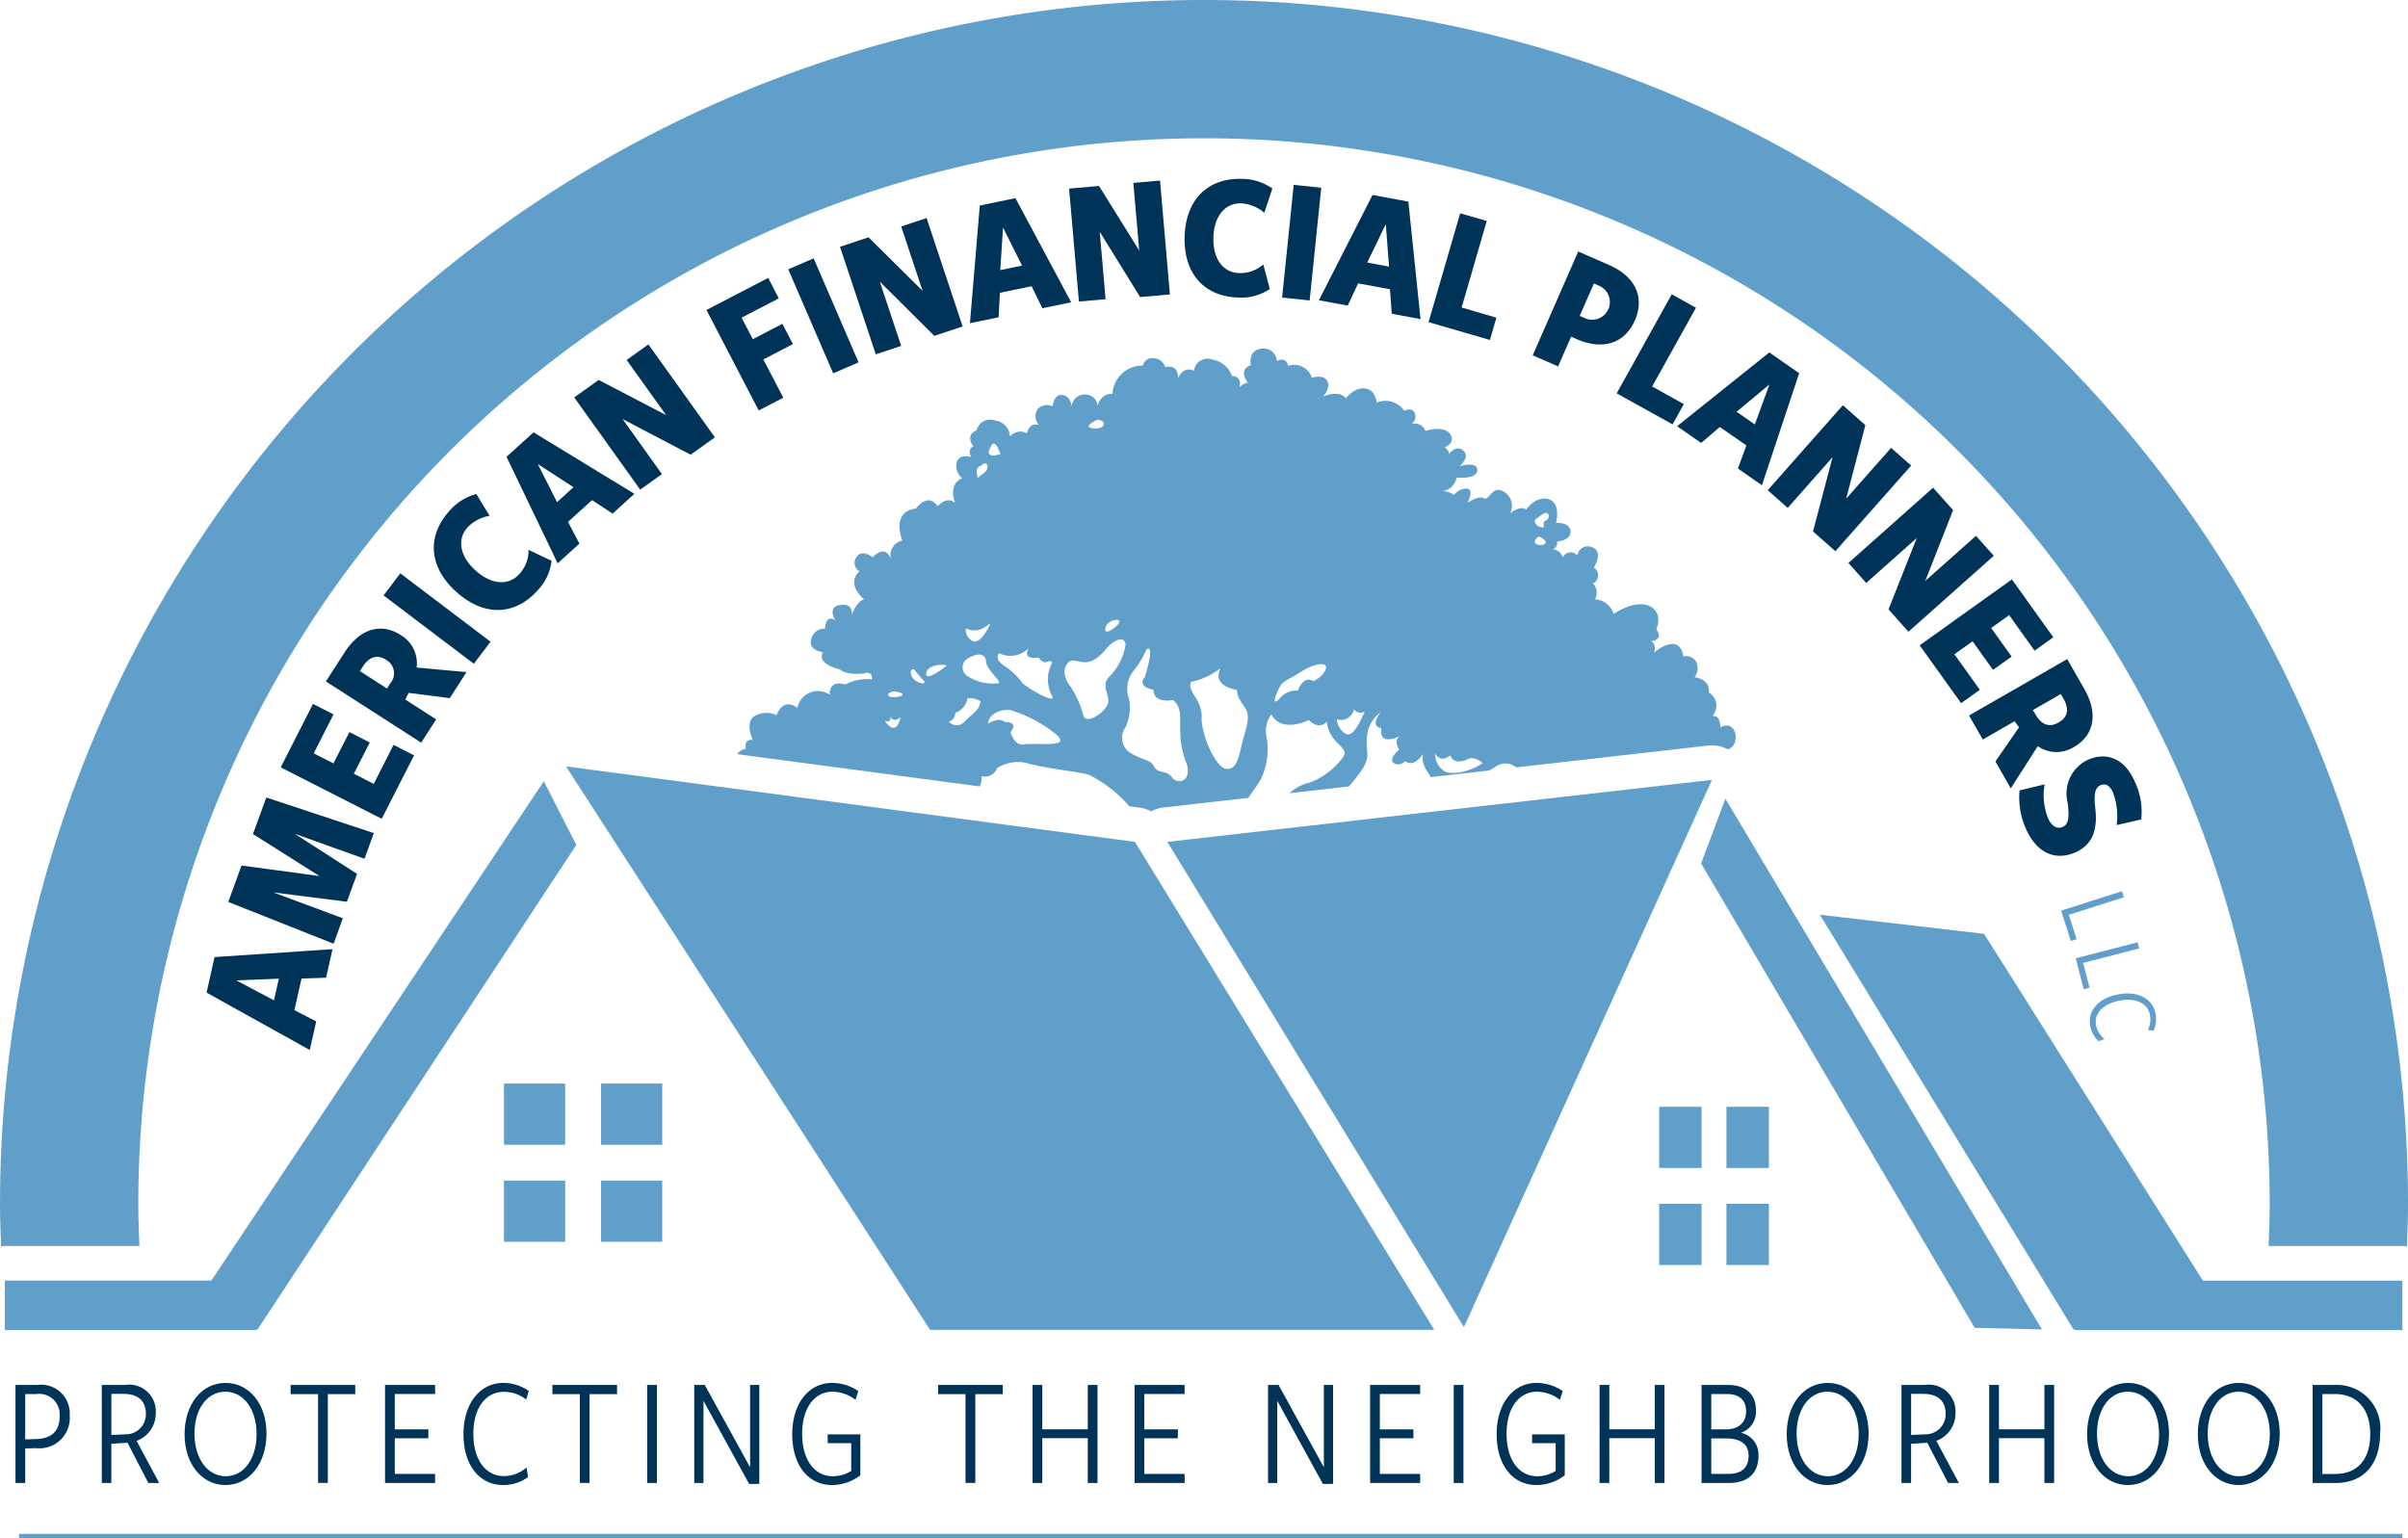 <svg xmlns="http://www.w3.org/2000/svg" width="156.681" height="100.092" viewBox="0 0 156.681 100.092">
  <g id="Group_2" data-name="Group 2" transform="translate(-32.577 -12.474)">
    <line id="Line" x2="155.079" transform="translate(33.812 112.429)" fill="none" stroke="#619fcb" stroke-miterlimit="10" stroke-width="0.274"/>
    <path id="Path_1" data-name="Path 1" d="M32.891,93.561h8.756c-.036-.913-.07-1.826-.07-2.747a69.34,69.34,0,0,1,138.681,0c0,.921-.034,1.834-.07,2.747h8.7a2.2,2.2,0,0,1,.3.029c.033-.923.071-1.845.071-2.776a78.34,78.34,0,0,0-156.681,0c0,.93.038,1.85.07,2.771A2.214,2.214,0,0,1,32.891,93.561Z" fill="#619fcb"/>
    <path id="Tree" d="M80.545,61.552l15.783,2.1a1.526,1.526,0,0,0,.131-.669.8.8,0,0,0,.982-.514,2.543,2.543,0,0,1,1.777-.374c1.491.414,3.319.561,4.208.795a8.742,8.742,0,0,1,2.639,2.054l.656.087a2.239,2.239,0,0,1,.756.241,2.257,2.257,0,0,1,.8-.246l5.532-.63c.15-.272.533-.72.84-1.273a4.582,4.582,0,0,0,.327-2.758,1.775,1.775,0,0,1,.328-1.4c.654,1.262,2.431.374,2.431.374.748.7,1.169.093,1.169.093.14,1.45,1.5,1.637,1.076,2.291a4.752,4.752,0,0,1-2.2,1.684,2.813,2.813,0,0,0-1.3.687l3.858-.439a10.262,10.262,0,0,0,.949-1.23c.467-.888.14-.935.233-2.011a2.2,2.2,0,0,1,.889-1.589c-.748.982.046,1.028.046,1.028-.187,1.263,1.216.515,1.216.515-.467.327-.047.888-.047.888-1.075.888,0,1.216.374.748.608.468,1.169-.468,1.169-.468-.127.733.3,1.119.506,1.512l3.813-.434c.242-.135.4-.236.4-.236a1.067,1.067,0,0,1,1.342.037l12.483-1.421a2.181,2.181,0,0,1,.255-.015,2.247,2.247,0,0,1,1.031.252c.861-.213.6-2.034-.484-1.42,0-.879-.521-.741-.521-.741a1,1,0,0,0-.226-1.534c.107-.881-.924-.989-.924-.989a.989.989,0,0,0,.107-.988.742.742,0,0,0-.838-.365c-.28-1.676-1.934-.237-1.934-.237a.56.56,0,0,0-.151-.752c.86-.15.323-.773.323-.773s.408-.881-.215-1.376c-.967-.752-2.557.366-2.557.366a1.375,1.375,0,0,0-1.225-.946.846.846,0,0,0-.129-1.031.589.589,0,0,0,.065-1.031s.666-1.053-.129-1.333a.681.681,0,0,0-.945.538.57.57,0,0,0-.945.129.792.792,0,0,0-.667-.538.4.4,0,0,0,.279-.494s.968-.064.881-.687-.945-.516-.945-.516.365-1.289-.472-1.547-1.462.666-1.462.666c-.43-.3-1.053.258-1.053.258a1.049,1.049,0,0,0-.343-1.375c-.8-.58-1.018.6-1.354.386s-1.065.29-1.065.29.474-.9-.063-.919a.942.942,0,0,0-.806.415,1.5,1.5,0,0,0-.752-.258,1.05,1.05,0,0,0,.9-.881s1.333.15,1.354-.473-1.16-.258-1.16-.258.73-.58.258-1.01-.946.215-.946.215c.022-.258-.279-.43-.279-.43s.6-.236.451-.687c-.279-.86-1.7-.387-1.7-.387a.751.751,0,0,0-.924-.451.563.563,0,0,0,.236-.688c-.172-.451-.687-.172-.687-.172a1.48,1.48,0,0,0-1.784-.537s-.086-.623-.473-.816c-.8-.43-1.546.537-1.546.537-.452-.58-1.5-.108-1.5-.108a1.234,1.234,0,0,0,.366-.752c-.086-.816-1.075-.472-1.075-.472a1.206,1.206,0,0,0-1.547-.774c-.129-.644-.73-.322-.73-.322a.86.86,0,0,0-.989-.8c-.924.086-.709,1.074-.709,1.074-.881.322-.193,1.139-.193,1.139a.94.94,0,0,0-.537.3c.172-.774-.494-.731-.494-.731a1.637,1.637,0,0,0-1.29-1.074.882.882,0,0,0-1.182.73c-.751-.343-1.031.5-1.031.5,0-1.01-.838-.731-.838-.731a.81.81,0,0,0-.752-.58.615.615,0,0,0-.709.473,1.954,1.954,0,0,0-1.977,1.847c-.773-.064-.966.774-.966.774a.786.786,0,0,0-.731-.731.856.856,0,0,0-.967.8s0-.687-.58-.773-.645.73-.645.73a.866.866,0,0,0-.945.151.807.807,0,0,0,.064,1.074c-.666-.215-.794.537-.794.537a.866.866,0,0,0-1.1.215,1.109,1.109,0,0,0-.989-1.053.9.9,0,0,0-1.182.645c-.8.322-.215,1.053-.215,1.053-.429.15-.15.687-.15.687s-.709-.236-.924.3a1.034,1.034,0,0,0,.344,1.075c-.967.408-.451,1.611-.451,1.611-.559-.494-1.139.215-1.139.215-.645-.945-1.418.15-1.418.15-1.676.215-.881,2.085-.881,2.085a.945.945,0,0,0-.731,1.2c-.43-1.032-1.2-.108-1.2-.108s-.679-.582-1.053-.021a.628.628,0,0,0,.193.924c-.924.859.3,1.826.3,1.826-.537.151-.816,1.075-.816,1.075s.215-.817-.709-.71-.344,1.01-.344,1.01c-.666-.451-.666.538-.666.538a.861.861,0,0,0-.9.666c-.236.752.752.859.752.859-.292.584.359.926,1.107,1.124.451.419,1.694.255,1.694.255-.242-.005.458-.229.392.393a3.078,3.078,0,0,0-1.745.335c-1.1-.335-1,.665-1,.665a1.356,1.356,0,0,0-2.106.86c-.967-.731-1.354.472-1.354.472a1.465,1.465,0,0,0-1.311,0c-.838.323-.236,1.612-.236,1.612-.623-.086-.45.577-.45.577A.812.812,0,0,0,80.545,61.552ZM132.6,47.907c-.38-.127.045-.558.148-.507C133.549,47.8,132.979,48.034,132.6,47.907Zm-.021-1.711c.337-.211.38-.316.591-.338s.275.381-.042.507.211.655-.486.338C132.641,46.7,132.24,46.407,132.578,46.2Zm-6.616,15.332c.374.655.982.094.982.094.234.7,1.076.28,1.076.28.514-.28,1.028.234,1.028.234-.655.468-2.01.889-2.572.468A1.322,1.322,0,0,1,125.962,61.528Zm-5.283-2.9a.491.491,0,0,0,.7.14c-.327.7-.748,1.73-1.262,1.449a1.244,1.244,0,0,1-.562-.935A.871.871,0,0,0,120.679,58.63Zm-4.863-1.4c.234-.468.608-.514,1.4-1.029s1.73-.7,1.636-.234-.8.842-.8.842c-.7-.421-1.028.608-1.028.608a1.366,1.366,0,0,0-1.216.561C115.3,58.443,115.582,57.695,115.816,57.227Zm-5.751-.374a4.678,4.678,0,0,0,1.917-.889c-.561,1.216,1.075,1.4,1.075,1.4.047.515.187.655.562,1.216s-.047,1.5-.234,2.291-.328,1.73-1.029,1.636-1.63-2.275-1.59-3.319C110.813,57.975,109.831,57.554,110.065,56.853Zm-3.787-.655a5.947,5.947,0,0,0,.888-1.449c.608-.468-.093,1.777-.093,1.777-.561.654.561.841.561.841,0,.935,1.262.655,1.262.655.935.748.047,1.964.842,4.021.479,1.24-.515,1.543-.889,1.029s-.935-.234-1.169-.7-.607-.374-1.449-.841a1.166,1.166,0,0,1-.421-1.73,3.016,3.016,0,0,0,.234-1.824A1.89,1.89,0,0,1,106.278,56.2Zm-1.216-3.366c1.029-.187-.514,1.075-.561.654S104.917,52.858,105.062,52.832Zm-1.075-13.045c.654.047.514.654-.281.561S103.987,39.787,103.987,39.787Zm-2.011,15.944c.515-.842,1.169.7,2.572-1.029.479-.591,1.216-.888,1.262-.28a3.66,3.66,0,0,1-1.075,2.1c-.515.561,0,1.075-.047,1.636s-1.449,1.59-1.636.842a5.959,5.959,0,0,0-.936-2.011C101.6,56.2,101.976,55.731,101.976,55.731Zm-.795,4.442c1.31,1.028-1.028.607-2.01.748-.6.086-.842-.8-.842-.8.561-.748-.374-.655-.374-.655-.374-.374-1.075.094-1.075.094-.047-.374.467-.935,1.4-.889A8.882,8.882,0,0,1,101.181,60.173ZM99.5,54.655c-.421.842.655.608.655.608.467.655.654,0,.888.328a2.291,2.291,0,0,0,0,2.2c.245.524-1.59-.514-1.964-.888a4.145,4.145,0,0,0-1.122-1.076c-.748-.467-.374-.841-.374-.841A1.657,1.657,0,0,0,99.5,54.655ZM97.114,41.423c.233-.374.561.608.561.608C96.646,42.312,96.88,41.8,97.114,41.423Zm-.7,1.356c.374-.421.655.141.141.515s-.328.327-.421-.047A.378.378,0,0,1,96.412,42.779Zm-.935,10.614c.982.421,1.59-.561,1.5-.281s-.654,1.31-1.122,1.076S95.348,53.338,95.477,53.393Zm.094,1.917c.561-.327,1.122-.374,1.169.234s1.262,1.449.7,1.4a2.944,2.944,0,0,1-1.824-.42A.673.673,0,0,1,95.571,55.31Zm-.842,3.553a1.211,1.211,0,0,0,.8-.935,1.15,1.15,0,0,1,.841.187c-.046.561-.467.748-1.028,1.309a.663.663,0,0,1-1.029,0A.54.54,0,0,0,94.729,58.863ZM92.859,56.2c.187-.561,1.5-.514,1.262-.374a4.616,4.616,0,0,1-.935.608C92.719,56.619,92.859,56.2,92.859,56.2Zm-.748-.093c.14.187.561.654.561.654.28.328-.515.187-.748-.233S91.97,55.918,92.111,56.1Zm-.935,1.449c.561.281-.982.421-.8.094S91.176,57.554,91.176,57.554ZM90.521,59.1c.187.468.655.047.655.047-.328,1.4-1.029.234-1.029.234C90.568,59.565,90.521,59.1,90.521,59.1Z" fill="#619fcb"/>
    <g id="Roof">
      <rect id="Rectangle_2" data-name="Rectangle 2" width="2.762" height="3.983" transform="translate(140.532 90.815)" fill="#619fcb"/>
      <path id="Path_2" data-name="Path 2" d="M143.97,63.225,108.53,67.26l19.3,31.58Z" fill="#619fcb"/>
      <path id="Path_3" data-name="Path 3" d="M188.891,99.032V95.814H175.912L161.676,73.246h0L150.987,72l16.492,26.97h.075v.064Z" fill="#619fcb"/>
      <rect id="Rectangle_3" data-name="Rectangle 3" width="2.762" height="3.983" transform="translate(144.912 90.815)" fill="#619fcb"/>
      <rect id="Rectangle_4" data-name="Rectangle 4" width="2.762" height="3.983" transform="translate(144.912 84.499)" fill="#619fcb"/>
      <rect id="Rectangle_5" data-name="Rectangle 5" width="2.762" height="3.983" transform="translate(140.532 84.499)" fill="#619fcb"/>
      <rect id="Rectangle_6" data-name="Rectangle 6" width="3.983" height="3.983" transform="translate(71.684 82.988)" fill="#619fcb"/>
      <rect id="Rectangle_7" data-name="Rectangle 7" width="3.983" height="3.983" transform="translate(65.368 89.304)" fill="#619fcb"/>
      <rect id="Rectangle_8" data-name="Rectangle 8" width="3.983" height="3.983" transform="translate(71.684 89.304)" fill="#619fcb"/>
      <rect id="Rectangle_9" data-name="Rectangle 9" width="3.983" height="3.983" transform="translate(65.368 82.988)" fill="#619fcb"/>
      <path id="Path_4" data-name="Path 4" d="M125.9,99.015,106.424,67.26,69.406,62.348,93.091,99.015Z" fill="#619fcb"/>
      <path id="Path_5" data-name="Path 5" d="M67.962,63.312l-21.633,32.5H32.891v3.217H49.245V99h.085l20.745-31.54Z" fill="#619fcb"/>
      <path id="Path_6" data-name="Path 6" d="M165.442,98.991l-20.6-34.538-1.579,4.211,17.8,30.219Z" fill="#619fcb"/>
    </g>
    <g id="Protecting_the_Neighborhood" data-name="Protecting the Neighborhood">
      <path id="Path_7" data-name="Path 7" d="M34.933,106.716l-.715.02v2.246h-.633V102.6H35a1.871,1.871,0,0,1,2.113,1.99A1.976,1.976,0,0,1,34.933,106.716Zm.01-3.522h-.725v2.95l.7-.02c1.021-.031,1.542-.511,1.542-1.5A1.334,1.334,0,0,0,34.943,103.194Z" fill="#003358"/>
      <path id="Path_8" data-name="Path 8" d="M42.23,108.982l-1.357-2.624-1.052.072v2.552H39.2V102.6H40.73a1.73,1.73,0,0,1,1.98,1.837,1.884,1.884,0,0,1-1.245,1.8l1.47,2.746Zm-1.6-5.8h-.806v2.674l.929-.041a1.307,1.307,0,0,0,1.317-1.347C42.067,103.633,41.546,103.184,40.627,103.184Z" fill="#003358"/>
      <path id="Path_9" data-name="Path 9" d="M47.242,109.115c-1.5,0-2.655-1.338-2.655-3.308,0-1.95,1.113-3.338,2.665-3.338,1.511,0,2.664,1.327,2.664,3.3C49.916,107.716,48.793,109.115,47.242,109.115Zm0-6.074c-1.175,0-2.012,1.112-2.012,2.726,0,1.643.858,2.776,2.042,2.776,1.154,0,2-1.123,2-2.736C49.273,104.164,48.416,103.041,47.242,103.041Z" fill="#003358"/>
      <path id="Path_10" data-name="Path 10" d="M53.907,103.2v5.778h-.633V103.2H51.487v-.6h4.206v.6Z" fill="#003358"/>
      <path id="Path_11" data-name="Path 11" d="M57.631,108.982V102.6h3.256v.592H58.264v2.3h2.185v.582H58.264v2.317h2.623v.592Z" fill="#003358"/>
      <path id="Path_12" data-name="Path 12" d="M65.327,109.115c-1.552,0-2.593-1.286-2.593-3.308s1.093-3.338,2.593-3.338a2.922,2.922,0,0,1,1.654.521l-.164.561a2.345,2.345,0,0,0-1.46-.5c-1.143,0-1.98,1-1.98,2.736,0,1.684.8,2.746,1.991,2.746a2.228,2.228,0,0,0,1.469-.562l.1.623A2.718,2.718,0,0,1,65.327,109.115Z" fill="#003358"/>
      <path id="Path_13" data-name="Path 13" d="M70.94,103.2v5.778h-.633V103.2H68.521v-.6h4.206v.6Z" fill="#003358"/>
      <path id="Path_14" data-name="Path 14" d="M74.686,108.982V102.6h.633v6.38Z" fill="#003358"/>
      <path id="Path_15" data-name="Path 15" d="M81.32,109.043l-2.97-5.41v5.349h-.6V102.6h.683l2.95,5.359V102.6h.6v6.441Z" fill="#003358"/>
      <path id="Path_16" data-name="Path 16" d="M86.719,109.115c-1.552,0-2.593-1.286-2.593-3.308s1.093-3.338,2.593-3.338a3.07,3.07,0,0,1,1.705.531l-.183.572a2.494,2.494,0,0,0-1.491-.531c-1.143,0-1.98,1.01-1.98,2.746,0,1.684.8,2.756,2,2.756a2.249,2.249,0,0,0,1.194-.347v-1.807H86.433v-.572h2.124v2.665A3.063,3.063,0,0,1,86.719,109.115Z" fill="#003358"/>
      <path id="Path_17" data-name="Path 17" d="M96.037,103.2v5.778H95.4V103.2H93.618v-.6h4.206v.6Z" fill="#003358"/>
      <path id="Path_18" data-name="Path 18" d="M103.355,108.982v-2.919h-2.96v2.919h-.633V102.6h.633v2.889h2.96V102.6h.633v6.38Z" fill="#003358"/>
      <path id="Path_19" data-name="Path 19" d="M106.4,108.982V102.6h3.256v.592h-2.623v2.3h2.184v.582h-2.184v2.317h2.623v.592Z" fill="#003358"/>
      <path id="Path_20" data-name="Path 20" d="M118.654,109.043l-2.97-5.41v5.349h-.6V102.6h.683l2.95,5.359V102.6h.6v6.441Z" fill="#003358"/>
      <path id="Path_21" data-name="Path 21" d="M121.726,108.982V102.6h3.256v.592h-2.623v2.3h2.184v.582h-2.184v2.317h2.623v.592Z" fill="#003358"/>
      <path id="Path_22" data-name="Path 22" d="M127.166,108.982V102.6h.632v6.38Z" fill="#003358"/>
      <path id="Path_23" data-name="Path 23" d="M132.554,109.115c-1.552,0-2.593-1.286-2.593-3.308s1.093-3.338,2.593-3.338a3.07,3.07,0,0,1,1.705.531l-.183.572a2.494,2.494,0,0,0-1.492-.531c-1.142,0-1.979,1.01-1.979,2.746,0,1.684.8,2.756,2,2.756a2.249,2.249,0,0,0,1.194-.347v-1.807h-1.531v-.572h2.124v2.665A3.063,3.063,0,0,1,132.554,109.115Z" fill="#003358"/>
      <path id="Path_24" data-name="Path 24" d="M140.25,108.982v-2.919h-2.96v2.919h-.633V102.6h.633v2.889h2.96V102.6h.632v6.38Z" fill="#003358"/>
      <path id="Path_25" data-name="Path 25" d="M145.046,108.982h-1.755V102.6h1.684c1.307,0,1.858.7,1.858,1.674a1.435,1.435,0,0,1-.98,1.439,1.445,1.445,0,0,1,1.143,1.48C147,108.247,146.424,108.982,145.046,108.982Zm-.091-5.788h-1.032v2.3h.95c.795,0,1.317-.419,1.317-1.174C146.19,103.633,145.792,103.194,144.955,103.194Zm-.062,2.889h-.97v2.307h1.113c.929,0,1.317-.459,1.317-1.184C146.353,106.46,145.833,106.083,144.893,106.083Z" fill="#003358"/>
      <path id="Path_26" data-name="Path 26" d="M151.487,109.115c-1.5,0-2.654-1.338-2.654-3.308,0-1.95,1.112-3.338,2.664-3.338,1.51,0,2.665,1.327,2.665,3.3C154.162,107.716,153.039,109.115,151.487,109.115Zm0-6.074c-1.174,0-2.011,1.112-2.011,2.726,0,1.643.857,2.776,2.041,2.776,1.153,0,2-1.123,2-2.736C153.518,104.164,152.661,103.041,151.487,103.041Z" fill="#003358"/>
      <path id="Path_27" data-name="Path 27" d="M159.335,108.982l-1.357-2.624-1.052.072v2.552H156.3V102.6h1.531a1.731,1.731,0,0,1,1.981,1.837,1.885,1.885,0,0,1-1.246,1.8l1.471,2.746Zm-1.6-5.8h-.807v2.674l.93-.041a1.307,1.307,0,0,0,1.316-1.347C159.172,103.633,158.652,103.184,157.733,103.184Z" fill="#003358"/>
      <path id="Path_28" data-name="Path 28" d="M165.6,108.982v-2.919h-2.96v2.919h-.633V102.6h.633v2.889h2.96V102.6h.633v6.38Z" fill="#003358"/>
      <path id="Path_29" data-name="Path 29" d="M171.032,109.115c-1.5,0-2.655-1.338-2.655-3.308,0-1.95,1.113-3.338,2.665-3.338,1.51,0,2.665,1.327,2.665,3.3C173.707,107.716,172.583,109.115,171.032,109.115Zm0-6.074c-1.174,0-2.011,1.112-2.011,2.726,0,1.643.857,2.776,2.041,2.776,1.153,0,2-1.123,2-2.736C173.063,104.164,172.206,103.041,171.032,103.041Z" fill="#003358"/>
      <path id="Path_30" data-name="Path 30" d="M178.237,109.115c-1.5,0-2.654-1.338-2.654-3.308,0-1.95,1.112-3.338,2.664-3.338,1.51,0,2.665,1.327,2.665,3.3C180.912,107.716,179.789,109.115,178.237,109.115Zm0-6.074c-1.174,0-2.011,1.112-2.011,2.726,0,1.643.857,2.776,2.041,2.776,1.153,0,2-1.123,2-2.736C180.268,104.164,179.411,103.041,178.237,103.041Z" fill="#003358"/>
      <path id="Path_31" data-name="Path 31" d="M184.543,108.982h-1.49V102.6h1.531a2.822,2.822,0,0,1,2.859,3.144C187.443,107.757,186.381,108.982,184.543,108.982Zm-.041-5.788h-.816v5.2h.837c1.357,0,2.276-.848,2.276-2.593C186.8,104.174,185.952,103.194,184.5,103.194Z" fill="#003358"/>
    </g>
    <g id="American_Financial_Planners_LLC" data-name="American Financial Planners LLC">
      <g id="Group_1" data-name="Group 1">
        <path id="Path_32" data-name="Path 32" d="M53.795,76.1l-1.6.056-.463,2.057,1.42.73-.418,1.862L46.018,77.07l.52-2.312,7.674-.516Zm-5.845.173,2.453,1.3.317-1.41Z" fill="#003358"/>
        <path id="Path_33" data-name="Path 33" d="M56.9,66.689l-.606,1.67-4.542-1.626,4.058,2.609-.662,1.814-4.786-.606,4.522,1.681-.6,1.658-6.855-2.72.864-2.369,5.071.684-4.327-2.732.867-2.381Z" fill="#003358"/>
        <path id="Path_34" data-name="Path 34" d="M57.414,65.759l-6.572-3.348,2.1-4.128,1.335.68L52.99,61.5l1.283.654,1.038-2.038,1.325.675L55.6,62.826l1.294.659,1.29-2.535,1.335.681Z" fill="#003358"/>
        <path id="Path_35" data-name="Path 35" d="M61.843,57.906l-2.681-.342L58.95,58l2.005,1.288-.973,1.515-6.2-3.984,1.2-1.864C56.019,53.335,57.408,53,58.648,53.8a2.143,2.143,0,0,1,1.04,2.116l3.243.295Zm-5.67-2.037-.179.278,1.766,1.135.182-.305a1,1,0,0,0-.244-1.564C57.133,55.049,56.6,55.2,56.173,55.869Z" fill="#003358"/>
        <path id="Path_36" data-name="Path 36" d="M63.408,55.671,57.534,51.22l1.089-1.434,5.873,4.45Z" fill="#003358"/>
        <path id="Path_37" data-name="Path 37" d="M67.566,50.883c-1.456,1.638-3.459,1.744-5.274.131s-1.955-3.622-.5-5.261a3.52,3.52,0,0,1,1.778-1.13l.868,1.42a2.538,2.538,0,0,0-1.448.759c-.7.788-.478,1.9.545,2.813s2.141,1,2.849.2a2.244,2.244,0,0,0,.581-1.56l1.5.712A3.283,3.283,0,0,1,67.566,50.883Z" fill="#003358"/>
        <path id="Path_38" data-name="Path 38" d="M72.439,45.9,71.1,45.02l-1.563,1.415.738,1.417-1.414,1.281L65.535,42.2l1.757-1.591,6.562,4Zm-4.87-3.228,1.252,2.479,1.072-.971Z" fill="#003358"/>
        <path id="Path_39" data-name="Path 39" d="M77.513,42.064l-4.425-2.319,2.56,3.581-1.415,1.012-4.292-6L71.53,37.2l4.389,2.288L73.351,35.9l1.416-1.014,4.326,6.048Z" fill="#003358"/>
        <path id="Path_40" data-name="Path 40" d="M80.829,33.147l.73,1.4,1.924-1,.687,1.318-1.926,1,1.3,2.49-1.6.83-3.4-6.54,4.015-2.085.691,1.329Z" fill="#003358"/>
        <path id="Path_41" data-name="Path 41" d="M86.79,36.768,83.866,30l1.653-.712,2.923,6.766Z" fill="#003358"/>
        <path id="Path_42" data-name="Path 42" d="M93.369,34.331l-3.543-3.523,1.388,4.176-1.652.549-2.329-7,1.857-.616L92.606,31.4l-1.391-4.188,1.652-.548,2.346,7.053Z" fill="#003358"/>
        <path id="Path_43" data-name="Path 43" d="M100.4,32.532,99.7,31.1l-2.064.427-.081,1.594-1.867.386.641-7.659,2.32-.479,3.626,6.777Zm-2.56-5.252-.177,2.771,1.414-.293Z" fill="#003358"/>
        <path id="Path_44" data-name="Path 44" d="M106.763,31.807l-2.63-4.249.382,4.387-1.736.151-.639-7.349,1.948-.17,2.615,4.2-.383-4.4,1.736-.152.643,7.409Z" fill="#003358"/>
        <path id="Path_45" data-name="Path 45" d="M113.157,31.836c-2.188-.055-3.561-1.517-3.5-3.946s1.51-3.831,3.7-3.777a3.491,3.491,0,0,1,2.01.629l-.526,1.579a2.536,2.536,0,0,0-1.512-.615c-1.055-.027-1.765.863-1.8,2.231s.617,2.28,1.682,2.308a2.254,2.254,0,0,0,1.566-.563l.421,1.6A3.3,3.3,0,0,1,113.157,31.836Z" fill="#003358"/>
        <path id="Path_46" data-name="Path 46" d="M116,31.841l.755-7.336,1.791.185-.754,7.335Z" fill="#003358"/>
        <path id="Path_47" data-name="Path 47" d="M123.133,32.892,123.02,31.3l-2.073-.385-.678,1.446-1.875-.348,3.49-6.852,2.33.433.793,7.648Zm-.385-5.831-1.211,2.5,1.42.263Z" fill="#003358"/>
        <path id="Path_48" data-name="Path 48" d="M125.529,33.438l2.057-7.083,1.73.5-1.636,5.632,2.263.659-.422,1.451Z" fill="#003358"/>
        <path id="Path_49" data-name="Path 49" d="M135.163,34.541l-.358-.158-.847,1.936-1.65-.723,2.959-6.756,2.018.884c1.769.776,2.3,2.167,1.669,3.6S136.944,35.321,135.163,34.541Zm1.424-3.487-.3-.133-.924,2.108.3.133a1.152,1.152,0,1,0,.924-2.108Z" fill="#003358"/>
        <path id="Path_50" data-name="Path 50" d="M137.77,38.072l3.582-6.446,1.576.875-2.85,5.125,2.061,1.145-.734,1.32Z" fill="#003358"/>
        <path id="Path_51" data-name="Path 51" d="M145.657,42.962l.553-1.5-1.731-1.2L143.267,41.3,141.7,40.21l6-4.8,1.944,1.352-2.424,7.292Zm2.05-5.469-2.133,1.777,1.186.825Z" fill="#003358"/>
        <path id="Path_52" data-name="Path 52" d="M150.545,47.059l1.271-4.833-2.918,3.3-1.3-1.152,4.888-5.529,1.463,1.293L152.7,44.928l2.924-3.308,1.306,1.151L152,48.345Z" fill="#003358"/>
        <path id="Path_53" data-name="Path 53" d="M155.458,52.131l1.836-4.645-3.288,2.925-1.157-1.3,5.509-4.9,1.3,1.46-1.809,4.606,3.3-2.933,1.157,1.3-5.554,4.941Z" fill="#003358"/>
        <path id="Path_54" data-name="Path 54" d="M157.485,54.469l6-4.29,2.694,3.766-1.219.872-1.654-2.312-1.171.837,1.331,1.86-1.21.865-1.33-1.859-1.182.844,1.655,2.312-1.218.872Z" fill="#003358"/>
        <path id="Path_55" data-name="Path 55" d="M162.413,62.027l1.538-2.224-.293-.392L161.593,60.6l-.9-1.562,6.391-3.674,1.1,1.922c.962,1.674.618,3.062-.661,3.8a2.138,2.138,0,0,1-2.356-.054l-1.757,2.746Zm4.42-4.1-.166-.288-1.819,1.047.186.3c.39.678.908.845,1.5.5S167.229,58.617,166.833,57.928Z" fill="#003358"/>
        <path id="Path_56" data-name="Path 56" d="M164.41,66.431a4.994,4.994,0,0,1-.428-2.52l1.633-.394a4,4,0,0,0,.226,2.209c.217.487.559.735.959.557s.413-.666.322-1.534a2.432,2.432,0,0,1,1.275-2.816c1.249-.56,2.409-.106,3.076,1.387A4.584,4.584,0,0,1,171.9,65.8l-1.6.369a4.354,4.354,0,0,0-.239-2.126c-.195-.432-.46-.624-.826-.46-.431.193-.4.815-.315,1.581.156,1.45-.292,2.326-1.282,2.769C166.337,68.515,165.116,68.011,164.41,66.431Z" fill="#003358"/>
        <path id="Path_57" data-name="Path 57" d="M166.689,71.734l3.958-1.263.126.393-3.585,1.144.506,1.583-.375.12Z" fill="#619ecc"/>
        <path id="Path_58" data-name="Path 58" d="M167.639,74.837l4.027-1.043.1.4-3.647.945.417,1.612-.379.1Z" fill="#619ecc"/>
        <path id="Path_59" data-name="Path 59" d="M168.587,79.271c-.2-.991.489-1.821,1.781-2.08s2.272.271,2.463,1.229a1.906,1.906,0,0,1-.12,1.123l-.381-.032a1.53,1.53,0,0,0,.134-1c-.148-.73-.894-1.137-2-.914-1.076.214-1.652.859-1.5,1.622a1.454,1.454,0,0,0,.548.866l-.385.146A1.764,1.764,0,0,1,168.587,79.271Z" fill="#619ecc"/>
      </g>
    </g>
  </g>
</svg>
